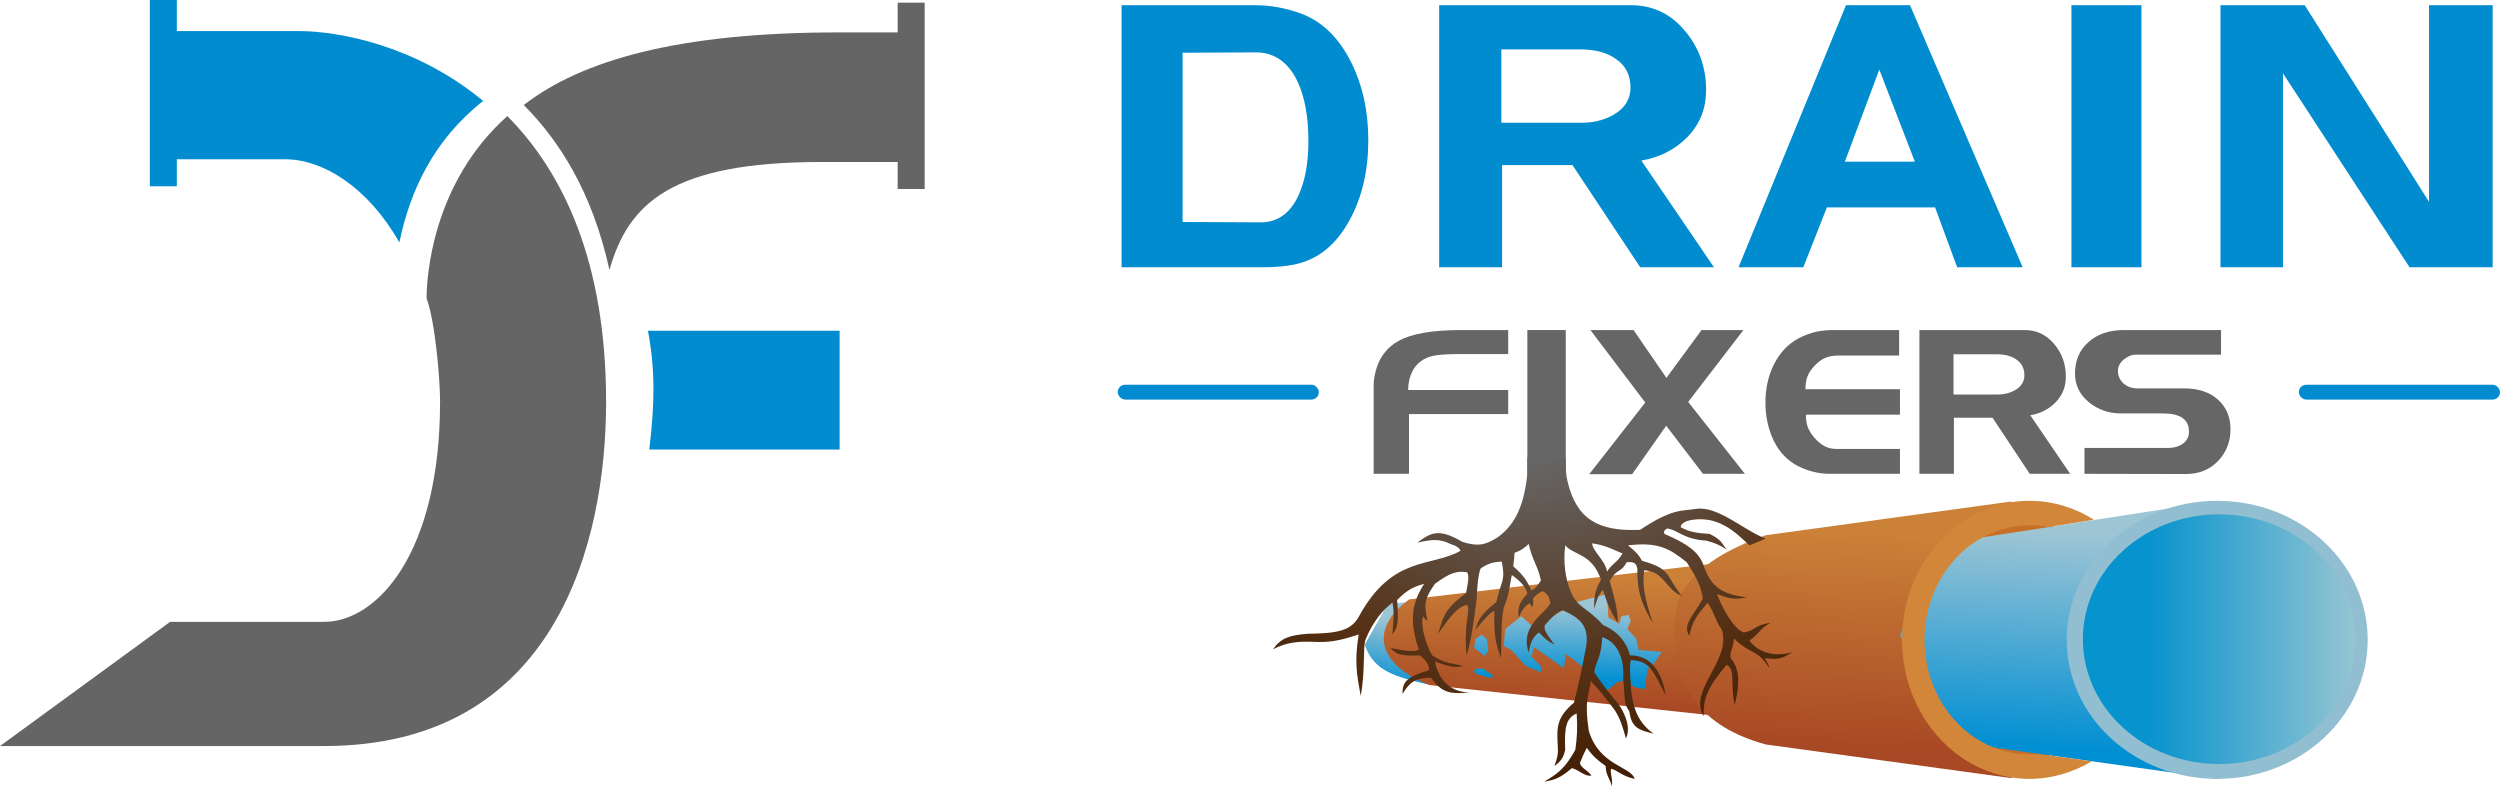 <svg width="1852" height="588" viewBox="0 0 1852 588" fill="none" xmlns="http://www.w3.org/2000/svg">
<path fill-rule="evenodd" clip-rule="evenodd" d="M131 23V0H111V138H131V118H211.5C239.103 118 272.611 138.6 295.844 179.601C303.542 142.473 320.485 104.258 357.908 74.79C308.798 34.029 251.715 23 221 23H131ZM622 245V333H481C485.033 298.822 485.5 274.5 480 245H622Z" fill="#018CCF"/>
<path d="M685 2H665V24H621.354C502.873 24 431.217 44.407 388 77.781C413.5 103.5 438.5 141 451.5 200C465.5 150.5 497.393 120 608.854 120H665V140H685V2Z" fill="#656565"/>
<path d="M375.84 86C416.852 127.343 448.897 193.331 449 297.17V297.67C449 401.67 412 552.67 240 552.67H0L126 460.67H240C279.5 460.67 326 409.67 326 297.67L326 297.17C326 296.908 326 296.644 325.998 296.378C325.94 281.472 322.5 238.5 316 221C316 207 319.514 136.174 375.84 86Z" fill="#656565"/>
<path d="M1028 447.5L1062.5 444L1060 507.5C1034 501.5 1017.51 497.463 1011 477.5L1028 447.5Z" fill="url(#paint0_linear_1467_1511)"/>
<path d="M1044 444L1277.93 416.5L1273.49 530.5L1059 507.5C1019.5 492 1014.5 465.5 1044 444Z" fill="url(#paint1_linear_1467_1511)"/>
<path d="M1399 407.5L1521 383L1518.28 566L1399 552C1374.79 527.118 1380.92 442.013 1399 407.5Z" fill="#C76F27"/>
<path d="M1191.5 457.5L1199.5 462L1201 456.5L1206.5 455.5L1208 460L1205.5 466L1212 473L1214 481.5L1231 483L1223 495H1220.5L1218.5 510.5L1210.5 509L1205.5 504L1198.5 505L1190.5 511.5L1174 495L1160 484.5L1158.5 495L1136.5 479.5L1134.5 486.5L1141.5 493.5V498L1130.5 493.5L1119.5 481.5L1114 478.5L1115 466L1127 456.5L1136.5 465L1168 446L1190.5 440L1191.5 457.5Z" fill="url(#paint2_linear_1467_1511)"/>
<path d="M1107 501L1103 502L1094.5 499.5L1092.5 498.5L1092 496L1098 495L1107 501Z" fill="url(#paint3_linear_1467_1511)"/>
<path d="M1101.5 473.5L1102.5 482L1100 486L1092 480L1093 473.5L1097.5 470L1101.5 473.5Z" fill="url(#paint4_linear_1467_1511)"/>
<path d="M1385 411L1643 371V577L1385 541V411Z" fill="url(#paint5_linear_1467_1511)"/>
<g filter="url(#filter0_d_1467_1511)">
<path d="M1315 396.5L1497 371.5L1491.5 384L1442.5 406.5L1414.5 470.5L1442.5 541.5L1491.5 564.5L1497.5 576.5L1315 551.5C1266.49 538 1247.48 509.5 1247.48 464C1247.48 445 1253.49 418.5 1315 396.5Z" fill="url(#paint6_linear_1467_1511)"/>
</g>
<ellipse cx="1642.5" cy="474" rx="111.5" ry="103" fill="#91BED0"/>
<path d="M1549.5 564C1536.71 571.658 1521.94 576.274 1507.3 576.917C1490.52 577.653 1473.87 573.503 1459.05 564.892C1444.23 556.282 1431.78 543.523 1422.99 527.928C1414.2 512.333 1409.37 494.466 1409.02 476.166C1408.67 457.866 1412.8 439.794 1420.98 423.81C1429.16 407.827 1441.1 394.508 1455.58 385.226C1470.05 375.944 1486.53 371.033 1503.33 371C1520.12 370.967 1536.62 375.812 1551.12 385.036L1517.18 390.466C1512.63 389.582 1508.01 389.137 1503.36 389.146C1489.52 389.174 1475.95 393.219 1464.02 400.866C1452.1 408.513 1442.26 419.485 1435.52 432.653C1428.78 445.821 1425.38 460.709 1425.67 475.785C1425.96 490.861 1429.93 505.58 1437.17 518.427C1444.42 531.274 1454.67 541.786 1466.88 548.879C1479.09 555.972 1492.81 559.392 1506.63 558.785C1507.76 558.736 1508.88 558.66 1510 558.557L1549.5 564Z" fill="#D28639"/>
<ellipse cx="1644" cy="473.5" rx="101" ry="92.5" fill="url(#paint7_linear_1467_1511)"/>
<path d="M964.273 10.234C979.805 16.15 992.1 28.261 1001.16 46.566C1009.48 63.392 1013.64 82.437 1013.64 103.701C1013.64 126.444 1009.02 146.228 999.774 163.054C989.789 181.544 976.014 192.545 958.449 196.059C951.607 197.353 943.934 198 935.428 198H830.867V3.854H929.604C941.253 3.854 952.809 5.981 964.273 10.234ZM969.265 104.533C969.265 86.597 966.584 71.898 961.222 60.434C954.381 46.012 944.026 38.801 930.159 38.801L876.075 39.078V164.441L933.764 164.718C946.338 164.718 955.675 158.154 961.777 145.026C966.769 134.302 969.265 120.804 969.265 104.533Z" fill="#018CCF"/>
<path d="M1269.71 198H1215.08L1164.88 122.283H1112.73V198H1066.14V3.854H1208.14C1224.23 3.854 1237.54 10.141 1248.08 22.714C1258.62 35.103 1263.89 49.802 1263.89 66.813C1263.89 80.311 1259.36 91.775 1250.3 101.205C1241.24 110.635 1229.78 116.551 1215.91 118.955L1269.71 198ZM1207.86 64.872C1207.86 55.812 1204.44 48.878 1197.6 44.07C1190.95 39.078 1181.89 36.582 1170.42 36.582H1112.18V90.943H1171.81C1180.5 90.943 1188.27 89.001 1195.11 85.118C1203.61 80.311 1207.86 73.562 1207.86 64.872Z" fill="#018CCF"/>
<path d="M1498.41 198H1449.88L1433.51 153.624H1353.36L1335.88 198H1287.9L1367.5 3.854H1414.93L1498.41 198ZM1418.53 119.787L1392.19 51.559L1366.67 119.787H1418.53Z" fill="#018CCF"/>
<path d="M1586.38 198H1534.51V3.854H1586.38V198Z" fill="#018CCF"/>
<path d="M1846.56 198H1784.99L1691.24 54.332V198H1644.92V3.854H1707.33L1799.41 149.464V3.854H1846.56V198Z" fill="#018CCF"/>
<path d="M1117.27 306.724H1043.78V351H1017.61V285.575C1017.61 281.518 1018.37 277.054 1019.89 272.186C1022.83 263.361 1028.31 256.768 1036.32 252.406C1045.86 247.131 1061.33 244.494 1082.73 244.494H1117.27V262.296H1081.21C1071.57 262.296 1064.77 262.803 1060.82 263.817C1054.12 265.542 1049.31 269.244 1046.36 274.924C1044.23 279.083 1043.17 283.749 1043.17 288.922H1117.27V306.724Z" fill="#666666"/>
<path d="M1159.91 351H1131.46V244.494H1159.91V351Z" fill="#666666"/>
<path d="M1292.6 351H1261.56L1234.33 315.397L1209.07 351.304H1177.27L1218.81 298.203L1178.18 244.494H1210.13L1234.48 279.945L1260.5 244.494H1291.54L1250.61 297.747L1292.6 351Z" fill="#666666"/>
<path d="M1407.49 351H1355.61C1347.6 351 1339.89 349.174 1332.48 345.523C1324.47 341.567 1318.33 335.278 1314.07 326.656C1309.91 318.034 1307.83 308.55 1307.83 298.203C1307.83 287.959 1309.86 278.677 1313.92 270.36C1318.38 261.332 1324.57 254.739 1332.48 250.58C1336.84 248.349 1341 246.776 1344.96 245.863C1349.02 244.95 1353.63 244.494 1358.8 244.494H1406.88V263.361H1362.46C1358.5 263.361 1355.15 263.919 1352.41 265.034C1349.78 266.049 1347.14 267.925 1344.5 270.664C1341.86 273.403 1340.04 276.091 1339.02 278.728C1338.01 281.264 1337.5 284.459 1337.5 288.314H1407.49V307.18H1337.81C1337.81 310.629 1338.26 313.672 1339.18 316.309C1340.09 318.845 1341.71 321.483 1344.05 324.221C1346.48 326.96 1348.97 329.039 1351.5 330.46C1354.14 331.88 1357.23 332.59 1360.78 332.59H1407.49V351Z" fill="#666666"/>
<path d="M1533.58 351H1503.61L1476.07 309.463H1447.46V351H1421.9V244.494H1499.8C1508.63 244.494 1515.93 247.943 1521.71 254.84C1527.5 261.636 1530.39 269.7 1530.39 279.032C1530.39 286.437 1527.9 292.726 1522.93 297.899C1517.96 303.072 1511.67 306.318 1504.06 307.637L1533.58 351ZM1499.65 277.967C1499.65 272.997 1497.77 269.193 1494.02 266.556C1490.37 263.817 1485.4 262.448 1479.11 262.448H1447.16V292.27H1479.87C1484.64 292.27 1488.9 291.204 1492.65 289.074C1497.32 286.437 1499.65 282.735 1499.65 277.967Z" fill="#666666"/>
<path d="M1652.35 317.983C1652.35 327.315 1649.25 335.176 1643.07 341.567C1636.88 347.957 1629.02 351.152 1619.48 351.152L1544.17 351V331.829H1606.25C1610.4 331.829 1613.9 330.865 1616.74 328.938C1619.99 326.706 1621.61 323.663 1621.61 319.809C1621.61 310.781 1615.22 306.267 1602.44 306.267H1571.1C1562.07 306.267 1554.16 303.478 1547.36 297.899C1540.57 292.32 1537.17 285.22 1537.17 276.598C1537.17 267.063 1540.47 259.354 1547.06 253.471C1553.75 247.486 1562.53 244.494 1573.38 244.494H1645.35V262.752H1581.9C1579.06 262.752 1576.17 263.969 1573.23 266.404C1570.39 268.737 1568.97 271.526 1568.97 274.772C1568.97 278.424 1570.34 281.518 1573.08 284.053C1575.92 286.488 1579.31 287.705 1583.27 287.705H1617.81C1628.56 287.705 1636.98 290.494 1643.07 296.073C1649.25 301.551 1652.35 308.854 1652.35 317.983Z" fill="#666666"/>
<rect x="828" y="285" width="149" height="11" rx="5.5" fill="#028BCF"/>
<rect x="1703" y="285" width="149" height="11" rx="5.5" fill="#028BCF"/>
<path fill-rule="evenodd" clip-rule="evenodd" d="M1159.91 344.451C1159.91 348.477 1160.27 352.513 1161.19 356.433C1167.72 384.346 1183.63 393.905 1215 392.5C1239 376.5 1246.13 378.621 1256.5 377C1272.5 374.5 1292 393 1308 399C1302.5 401.5 1299.5 402.5 1296 404C1287.29 395.911 1279.9 388.571 1267.5 385.5C1258.5 383.5 1245.5 385 1245 390.5C1251.06 393.814 1255.76 394.907 1266.5 395.5C1275.5 400 1275.5 402.5 1279 407C1274.17 403.915 1271.09 402.378 1264 400.5C1247 399.5 1243 392.5 1235 391.5C1232.55 392.939 1232.48 393.841 1233 395.5C1250.5 403 1258 409 1261.5 417.5C1267.8 436.74 1277.46 440.26 1294 442.5C1288.5 443.5 1283.5 445 1272 440C1274.5 447.5 1283.5 465.5 1291.5 468.5C1300 467.5 1300.5 462.5 1311.5 461.5C1303 466 1303.5 469.5 1296 474.5C1303.48 485.039 1318 486.5 1328 483C1321.5 487 1318.37 489.229 1307.5 487.5C1308.5 490.5 1310.88 492.741 1310.5 494.5C1301.5 480.5 1297.5 485.5 1284.5 473C1284 480.5 1281.52 481.704 1282 487.5C1289.5 495.5 1288.5 509.5 1285 522C1281.5 505 1286 496 1279 492.5C1264 510.5 1262 517.5 1262 530.5C1250.5 511 1283 489 1275.5 466.5C1270.5 459.5 1270.3 454.08 1265 446.5C1257.5 455.5 1253.5 460 1251.5 471C1246 463 1254.5 456 1261.5 443.5C1260.05 435.343 1258.46 430.2 1249.5 416.5C1236.58 406.111 1228.06 401.371 1206 404C1212.07 408.788 1214.08 411.262 1216.5 415.5C1239 421.5 1234 427.5 1246 441.5C1234 437 1232.78 423 1218 422.5C1216.5 432.5 1218.1 443.258 1224.5 461.5C1218.06 450.983 1212.5 440 1213 422C1212.32 416.38 1209.81 416.243 1205 416.5C1201 424.5 1197.5 421 1192.5 430.5C1197.55 447.889 1198.19 453.355 1198.5 461.5C1193.7 453.862 1191.15 449.047 1187.5 437C1184.13 440.432 1182.97 444.137 1181 451C1180.85 442.914 1180.95 438.353 1186 429.5C1179.5 410 1166 411.5 1159.5 404C1158 417 1159.5 428 1163.5 438C1168 450 1176 450 1187.5 463C1198.87 467.935 1205 476 1207.5 485.5C1223.5 485.5 1231 498 1234 515C1224 496 1222.05 489.531 1208 489C1207.29 493.028 1207.19 497.077 1208.5 513C1210 524.5 1213.5 535.5 1225 543.5C1213.47 540.694 1208.73 538.976 1207 527C1202.49 520.588 1204 517 1202.5 503.5C1203.5 486.5 1197.5 475.5 1187 472C1186 488.5 1182 490 1181 498C1187.29 507.345 1191.22 512.318 1198.5 521C1202 525.5 1209 538 1204.5 547C1201.98 538.248 1200.63 533.267 1196.5 526.5C1190.53 518.466 1186.88 513.69 1178.5 504.5C1177 515.5 1173.5 518.5 1177 541.5C1185 567.5 1208 567.5 1211 577C1201.5 575 1198.14 570.489 1193.5 569.5C1192.46 572.971 1195 576.5 1194 582.5C1193 577 1189.5 574.502 1189.5 567.5C1183.49 563.121 1180.24 560.476 1175.5 554C1173.54 557.724 1172.43 560.067 1170.5 565C1170.5 568.5 1175.5 570 1179 574.5C1174 575.5 1171 571 1164.5 569C1156.05 576.235 1151.63 577.893 1144 579C1154.01 573.201 1159.38 569.202 1167 555.5C1168.32 545.695 1168.68 539.888 1168 528.5C1160.3 531.948 1158.77 538.378 1159.5 555.5C1158.08 561.733 1156.03 564.088 1151.5 567.5C1153.5 562.039 1154.46 558.948 1154 553L1153.98 552.643C1153.25 539.001 1152.86 531.735 1166 520.5C1169.76 505.578 1171.71 496.669 1174.5 481.5C1178.5 463 1169.5 457.5 1157.5 452C1153.6 453.706 1150.96 455.675 1144.5 463C1143.12 467.128 1147 471 1151.5 477.5C1147.53 475.411 1145.28 474.163 1140 468.5C1134.79 472.605 1133.73 476.334 1132.5 483.5C1125.5 463 1145.5 454.5 1148.5 446.5C1147.69 442.475 1146.86 440.417 1143 438C1140.12 438.911 1138.45 440.159 1135.5 443.5C1136.28 445.881 1135.85 447.356 1135 450C1133.62 447.948 1133.88 446.91 1133 447C1129 449.394 1127.34 452.465 1125 457.5C1124 448.5 1126.33 445.982 1131.5 439.5C1129.7 434.437 1127.47 431.503 1120 426C1118.5 432 1118.29 440.492 1114 450C1112.19 458.32 1112.24 469.491 1112 487.5C1108.45 477.761 1106.54 472.103 1107 452.5C1103.42 454.091 1099.7 458.524 1093.14 466.339L1093 466.5C1095.43 458.67 1096.92 455.186 1108.5 446C1112 429.5 1115.5 431 1112.5 416C1106.28 416.348 1102.85 417.186 1097 421C1094.49 425.384 1094 442.5 1094 442.5C1094 442.5 1091 471 1086.5 485.5C1084 461 1089.5 454 1087 448C1080 449.5 1075 455.5 1065 470C1069.5 458.5 1068 452.5 1086 439.5C1087.47 431.908 1088.5 427.5 1087 424C1079.33 422.625 1074.18 424.277 1063 432.5C1056.5 442 1054.14 446.131 1057.5 460C1056.17 459.183 1055.49 458.52 1054.5 456.5C1052 460 1055 475.5 1061 485.5C1071.5 492.5 1076.5 491 1084 493.5C1079.1 494.172 1077.11 495.373 1063 490C1065.5 502 1072.5 512.449 1088.5 513C1073 514.5 1067.94 512.703 1060 502C1048.34 502.152 1044.28 505.491 1039 514C1038.72 504.804 1042.59 501.387 1058.5 496.5C1058.74 493.463 1057.98 490.628 1052 485.5C1037.29 486.246 1033.92 484.36 1030 480C1042.14 482.606 1049.5 483 1051 481C1044.43 461.201 1045 448 1055 432.5C1047.91 434.542 1043.19 436.212 1035 444.5C1036.45 461.873 1034.96 465.532 1031.5 470C1032.45 458.965 1032.96 452.811 1031.5 446.5C1024.72 451.331 1017 460.5 1011.5 474C1009.5 480.5 1011.5 497.5 1008 515.5C1005.5 501 1003 491.5 1006.5 470C991.643 475.042 983.884 475.948 973.5 475.5C962.5 475.025 953.787 475.451 943 481C948.993 472.633 955.095 470.619 968.5 469.5C990.453 469.162 1000.55 467.552 1006.5 457C1031.5 411 1060 420.5 1082 408C1080.72 405.56 1079.09 404.464 1074.5 403C1066.79 399.133 1061.15 399.43 1050 402C1060.52 393.937 1066.51 391.543 1083.5 401.5C1094.32 404.776 1100.04 404.186 1109.5 398C1120 390.5 1129.04 377.788 1131.46 350.5V339H1159.91V344.451ZM1132.5 403C1128.48 406.621 1126.17 408.077 1122 409.5C1121.73 413.789 1121.48 415.875 1121 419.5C1129.04 426.563 1131.32 430.495 1134.5 437.5C1137.07 436.105 1138.59 434.594 1141.5 430C1139.5 419.5 1135 415 1132.5 403ZM1179.5 402.5C1179.5 408 1189.5 415.5 1190.5 423.5C1194 417.5 1198 417 1202 410C1195.5 407.5 1190 404 1179.5 402.5Z" fill="url(#paint8_radial_1467_1511)"/>
<defs>
<filter id="filter0_d_1467_1511" x="1229.78" y="360.8" width="271.424" height="226.4" filterUnits="userSpaceOnUse" color-interpolation-filters="sRGB">
<feFlood flood-opacity="0" result="BackgroundImageFix"/>
<feColorMatrix in="SourceAlpha" type="matrix" values="0 0 0 0 0 0 0 0 0 0 0 0 0 0 0 0 0 0 127 0" result="hardAlpha"/>
<feOffset dx="-7"/>
<feGaussianBlur stdDeviation="5.35"/>
<feComposite in2="hardAlpha" operator="out"/>
<feColorMatrix type="matrix" values="0 0 0 0 0 0 0 0 0 0 0 0 0 0 0 0 0 0 0.25 0"/>
<feBlend mode="normal" in2="BackgroundImageFix" result="effect1_dropShadow_1467_1511"/>
<feBlend mode="normal" in="SourceGraphic" in2="effect1_dropShadow_1467_1511" result="shape"/>
</filter>
<linearGradient id="paint0_linear_1467_1511" x1="1045" y1="512.5" x2="1054.69" y2="463.837" gradientUnits="userSpaceOnUse">
<stop stop-color="#018FD3"/>
<stop offset="1" stop-color="#9DC5D4"/>
</linearGradient>
<linearGradient id="paint1_linear_1467_1511" x1="1130.9" y1="426.735" x2="1127.86" y2="521.98" gradientUnits="userSpaceOnUse">
<stop stop-color="#CB8138"/>
<stop offset="1" stop-color="#A84824"/>
</linearGradient>
<linearGradient id="paint2_linear_1467_1511" x1="1152.34" y1="503.17" x2="1154.13" y2="448.075" gradientUnits="userSpaceOnUse">
<stop stop-color="#018FD3"/>
<stop offset="1" stop-color="#9DC5D4"/>
</linearGradient>
<linearGradient id="paint3_linear_1467_1511" x1="1152.34" y1="503.17" x2="1154.13" y2="448.075" gradientUnits="userSpaceOnUse">
<stop stop-color="#018FD3"/>
<stop offset="1" stop-color="#9DC5D4"/>
</linearGradient>
<linearGradient id="paint4_linear_1467_1511" x1="1152.34" y1="503.17" x2="1154.13" y2="448.075" gradientUnits="userSpaceOnUse">
<stop stop-color="#018FD3"/>
<stop offset="1" stop-color="#9DC5D4"/>
</linearGradient>
<linearGradient id="paint5_linear_1467_1511" x1="1497" y1="553" x2="1505" y2="394.5" gradientUnits="userSpaceOnUse">
<stop stop-color="#018FD3"/>
<stop offset="1" stop-color="#9DC5D4"/>
</linearGradient>
<linearGradient id="paint6_linear_1467_1511" x1="1366" y1="394.5" x2="1358" y2="553" gradientUnits="userSpaceOnUse">
<stop stop-color="#CB8138"/>
<stop offset="1" stop-color="#A84824"/>
</linearGradient>
<linearGradient id="paint7_linear_1467_1511" x1="1543" y1="473.5" x2="1745" y2="473.5" gradientUnits="userSpaceOnUse">
<stop offset="0.242" stop-color="#0793CE"/>
<stop offset="1" stop-color="#95C5D2"/>
</linearGradient>
<radialGradient id="paint8_radial_1467_1511" cx="0" cy="0" r="1" gradientUnits="userSpaceOnUse" gradientTransform="translate(1135.5 317) rotate(90) scale(265.5 337.367)">
<stop offset="0.086" stop-color="#666666"/>
<stop offset="0.688" stop-color="#553014"/>
<stop offset="1" stop-color="#401D03"/>
</radialGradient>
</defs>
</svg>
